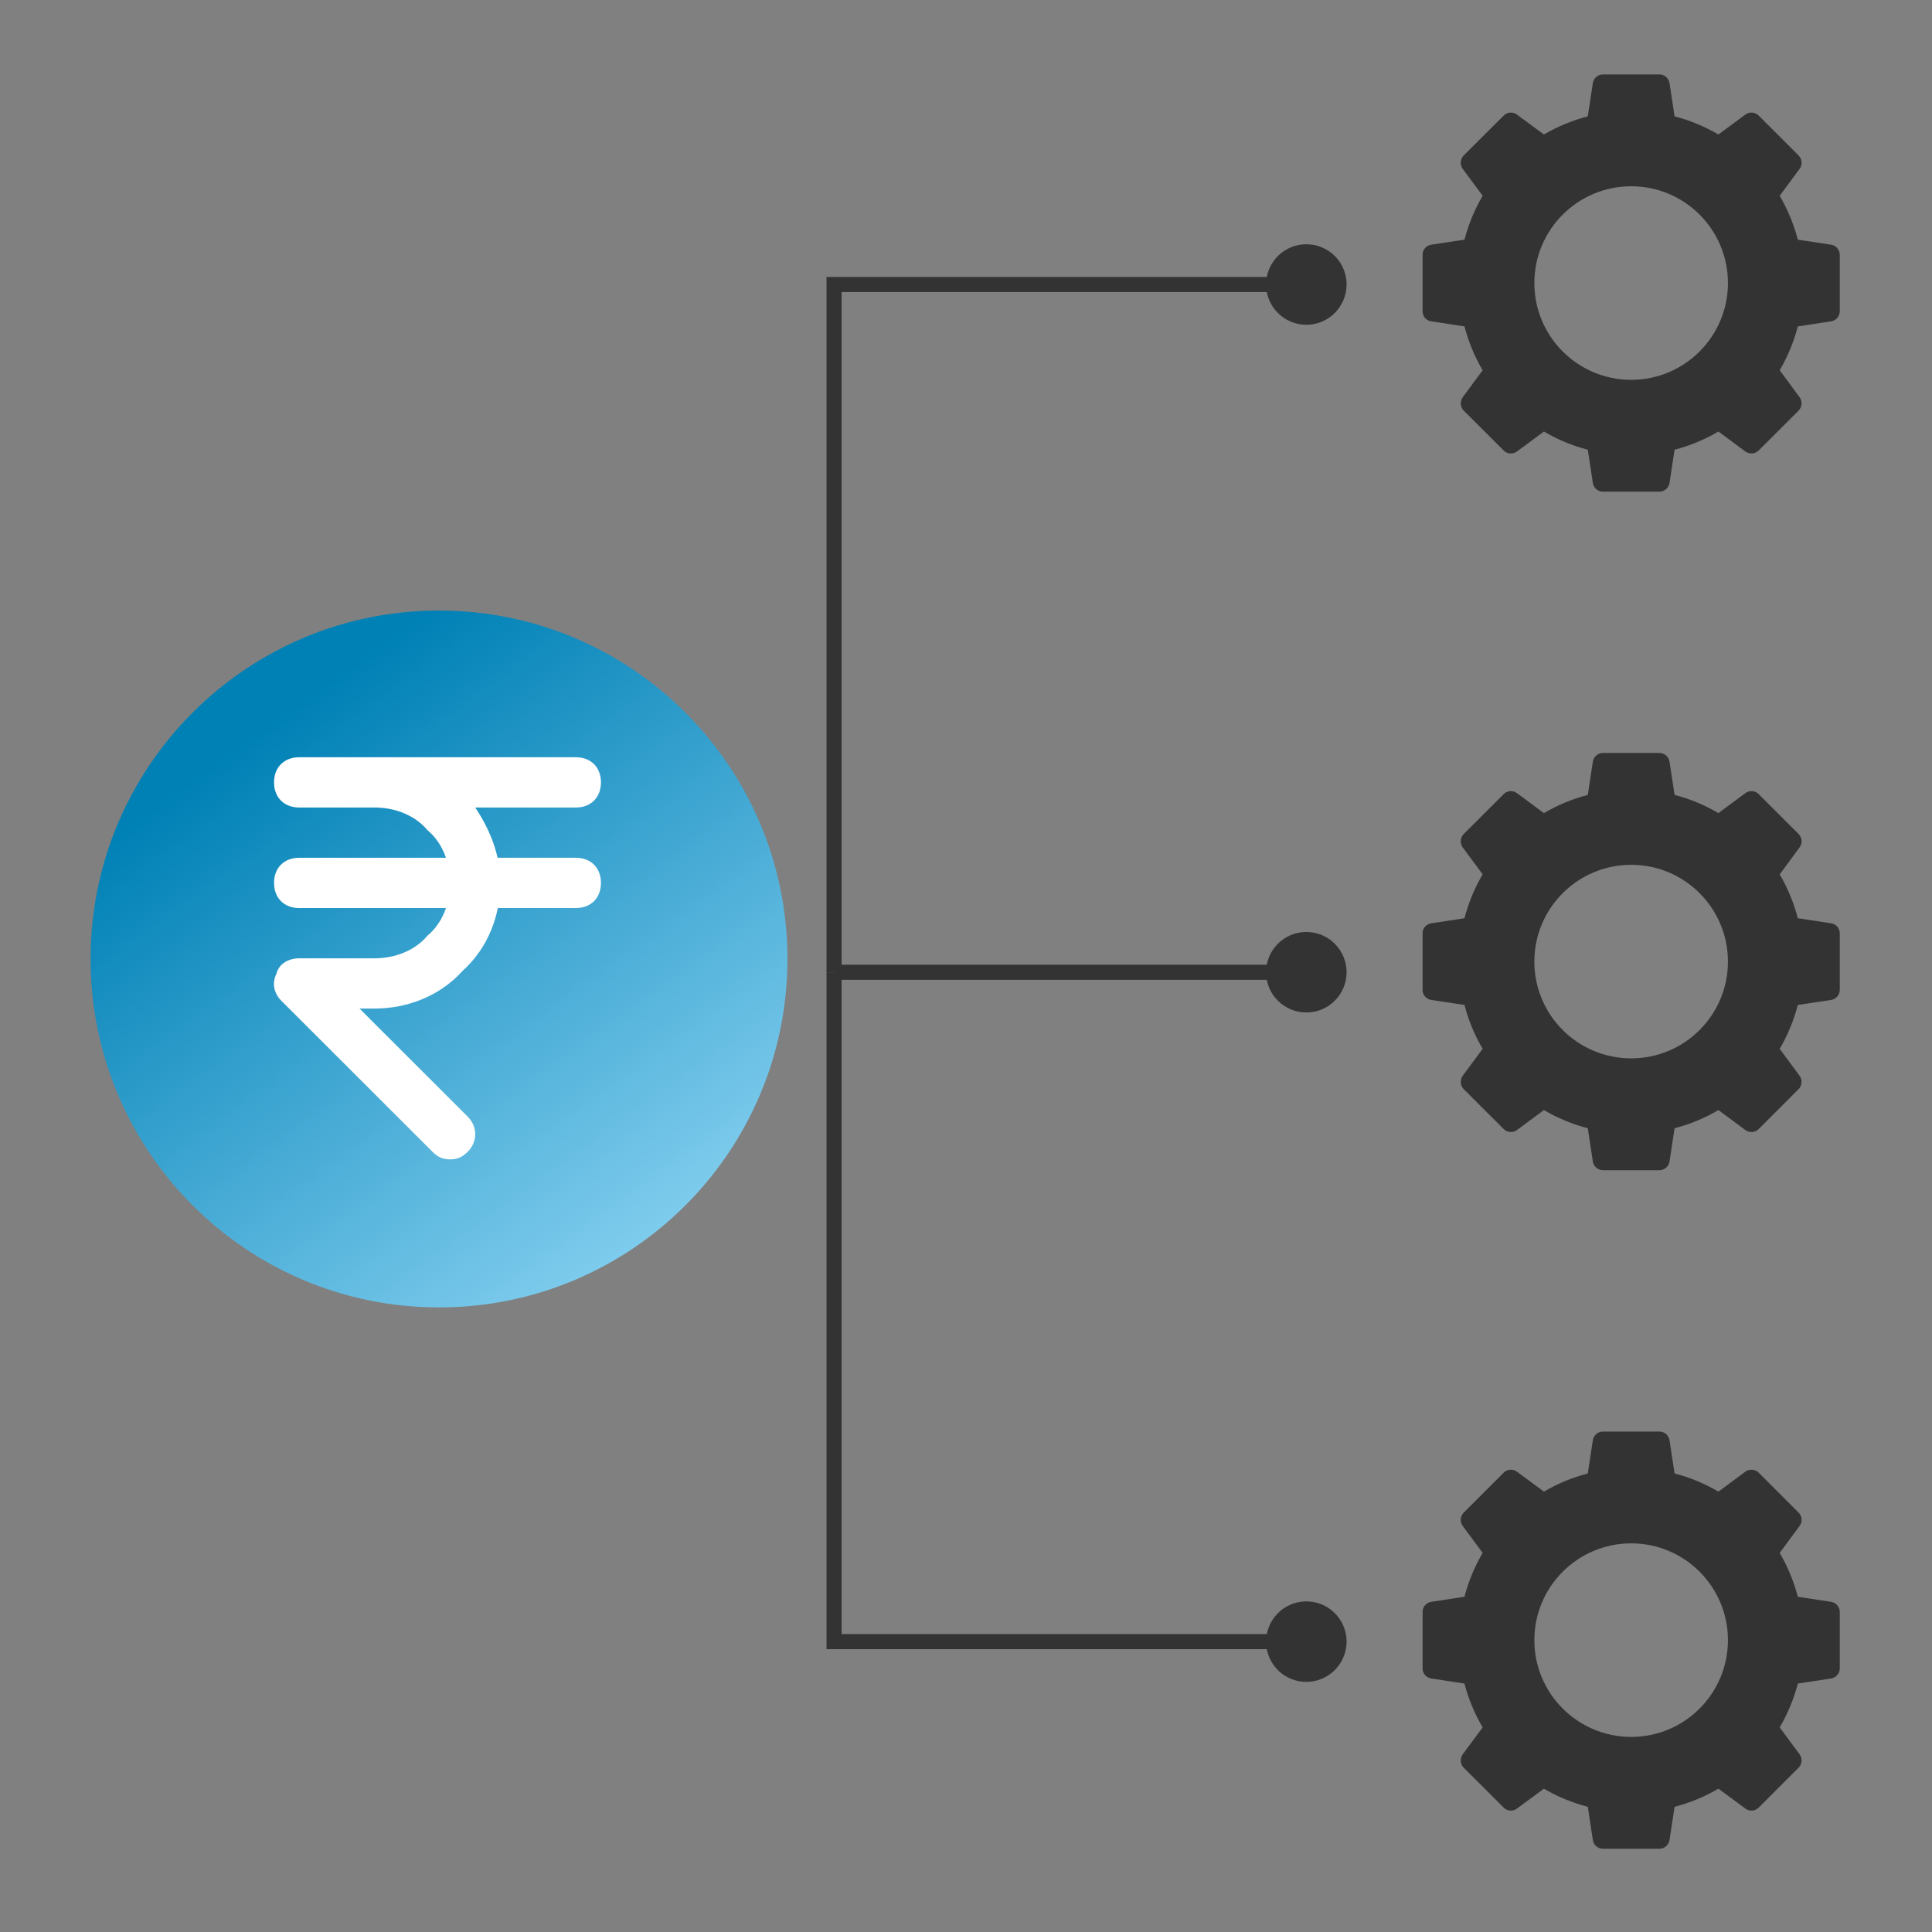 <?xml version="1.0" encoding="UTF-8"?>
<svg xmlns="http://www.w3.org/2000/svg" xmlns:xlink="http://www.w3.org/1999/xlink" width="100px" height="100px" viewBox="0 0 100 100" version="1.1">
<rect x="0" y="0" width="100" height="100" fill="#808080" stroke="none"/>
<defs>
<linearGradient id="linear0" gradientUnits="userSpaceOnUse" x1="62.358" y1="199.452" x2="168.197" y2="346.49" gradientTransform="matrix(0.195,0,0,0.195,0,0)">
<stop offset="0" style="stop-color:rgb(0%,50.588%,71.373%);stop-opacity:1;"/>
<stop offset="1" style="stop-color:rgb(52.941%,81.961%,94.51%);stop-opacity:1;"/>
</linearGradient>
</defs>
<g id="surface1">
<path style=" stroke:none;fill-rule:nonzero;fill:url(#linear0);" d="M 40.758 49.637 C 40.758 59.598 32.684 67.672 22.723 67.672 C 12.762 67.672 4.688 59.598 4.688 49.637 C 4.688 39.676 12.762 31.602 22.723 31.602 C 32.684 31.602 40.758 39.676 40.758 49.637 Z M 40.758 49.637 "/>
<path style=" stroke:none;fill-rule:nonzero;fill:rgb(100%,100%,100%);fill-opacity:1;" d="M 23.297 60.008 C 22.906 60.008 22.645 59.875 22.387 59.617 L 14.574 51.812 C 14.184 51.422 14.055 50.902 14.316 50.383 C 14.445 49.863 14.965 49.602 15.488 49.602 L 19.391 49.602 C 20.434 49.602 21.473 49.211 22.125 48.43 C 22.906 47.781 23.297 46.742 23.297 45.699 C 23.297 44.66 22.906 43.617 22.125 42.969 C 21.473 42.188 20.434 41.797 19.391 41.797 L 15.488 41.797 C 14.707 41.797 14.184 41.277 14.184 40.496 C 14.184 39.715 14.707 39.195 15.488 39.195 L 29.805 39.195 C 30.586 39.195 31.105 39.715 31.105 40.496 C 31.105 41.277 30.586 41.797 29.805 41.797 L 24.598 41.797 C 25.379 42.969 25.898 44.27 25.898 45.699 C 25.898 47.391 25.25 49.082 23.945 50.25 C 22.777 51.551 21.082 52.203 19.391 52.203 L 18.609 52.203 L 24.207 57.797 C 24.727 58.316 24.727 59.098 24.207 59.617 C 23.945 59.875 23.688 60.008 23.297 60.008 Z M 23.297 60.008 "/>
<path style=" stroke:none;fill-rule:nonzero;fill:rgb(100%,100%,100%);fill-opacity:1;" d="M 29.805 47 L 15.488 47 C 14.707 47 14.184 46.48 14.184 45.699 C 14.184 44.918 14.707 44.398 15.488 44.398 L 29.805 44.398 C 30.586 44.398 31.105 44.918 31.105 45.699 C 31.105 46.48 30.586 47 29.805 47 Z M 29.805 47 "/>
<path style=" stroke:none;fill-rule:evenodd;fill:rgb(20%,20%,20%);fill-opacity:1;" d="M 82.973 25.449 L 85.887 25.449 C 86.016 25.449 86.137 25.402 86.234 25.32 C 86.332 25.234 86.395 25.121 86.414 24.996 L 86.676 23.277 C 87.473 23.07 88.234 22.754 88.945 22.336 L 90.336 23.367 C 90.441 23.441 90.566 23.48 90.695 23.469 C 90.82 23.461 90.941 23.406 91.031 23.316 L 93.094 21.254 C 93.184 21.16 93.238 21.043 93.246 20.914 C 93.258 20.789 93.223 20.66 93.145 20.559 L 92.117 19.164 C 92.531 18.457 92.848 17.691 93.055 16.895 L 94.773 16.633 C 94.898 16.617 95.016 16.551 95.098 16.457 C 95.18 16.359 95.227 16.234 95.227 16.109 L 95.227 13.191 C 95.227 13.062 95.18 12.941 95.098 12.844 C 95.016 12.746 94.898 12.684 94.773 12.664 L 93.055 12.406 C 92.848 11.609 92.531 10.844 92.117 10.133 L 93.145 8.742 C 93.223 8.641 93.258 8.512 93.25 8.383 C 93.242 8.258 93.184 8.137 93.094 8.047 L 91.031 5.984 C 90.941 5.895 90.82 5.84 90.695 5.828 C 90.566 5.82 90.438 5.855 90.336 5.934 L 88.945 6.961 C 88.234 6.547 87.473 6.23 86.676 6.023 L 86.414 4.305 C 86.395 4.18 86.332 4.062 86.234 3.98 C 86.137 3.898 86.016 3.852 85.887 3.852 L 82.973 3.852 C 82.844 3.852 82.719 3.898 82.625 3.98 C 82.527 4.062 82.461 4.18 82.445 4.305 L 82.184 6.023 C 81.387 6.23 80.621 6.547 79.914 6.961 L 78.52 5.934 C 78.418 5.855 78.293 5.82 78.164 5.828 C 78.035 5.84 77.918 5.895 77.828 5.984 L 75.762 8.047 C 75.672 8.137 75.617 8.258 75.609 8.383 C 75.598 8.512 75.637 8.641 75.711 8.742 L 76.742 10.133 C 76.324 10.844 76.008 11.609 75.801 12.406 L 74.086 12.664 C 73.957 12.684 73.844 12.746 73.758 12.844 C 73.676 12.941 73.629 13.062 73.633 13.191 L 73.633 16.109 C 73.629 16.234 73.676 16.359 73.758 16.457 C 73.844 16.551 73.957 16.617 74.086 16.633 L 75.801 16.895 C 76.008 17.691 76.324 18.457 76.742 19.164 L 75.711 20.559 C 75.637 20.66 75.602 20.789 75.609 20.914 C 75.621 21.043 75.672 21.16 75.762 21.254 L 77.828 23.316 C 77.918 23.406 78.035 23.461 78.164 23.469 C 78.293 23.48 78.418 23.441 78.52 23.367 L 79.914 22.336 C 80.621 22.754 81.387 23.07 82.184 23.277 L 82.445 24.996 C 82.461 25.121 82.527 25.234 82.625 25.32 C 82.719 25.402 82.844 25.449 82.973 25.449 Z M 84.43 19.66 C 87.195 19.66 89.438 17.418 89.438 14.648 C 89.438 11.883 87.195 9.641 84.43 9.641 C 81.664 9.641 79.418 11.883 79.418 14.648 C 79.418 17.418 81.664 19.66 84.43 19.66 Z M 84.43 19.66 "/>
<path style=" stroke:none;fill-rule:evenodd;fill:rgb(20%,20%,20%);fill-opacity:1;" d="M 82.973 60.57 L 85.887 60.57 C 86.016 60.57 86.137 60.523 86.234 60.441 C 86.332 60.359 86.395 60.242 86.414 60.117 L 86.676 58.398 C 87.473 58.191 88.234 57.875 88.945 57.457 L 90.336 58.488 C 90.441 58.566 90.566 58.602 90.695 58.594 C 90.82 58.582 90.941 58.527 91.031 58.438 L 93.094 56.375 C 93.184 56.285 93.238 56.164 93.246 56.035 C 93.258 55.91 93.223 55.781 93.145 55.68 L 92.117 54.289 C 92.531 53.578 92.848 52.812 93.055 52.016 L 94.773 51.758 C 94.898 51.738 95.016 51.676 95.098 51.578 C 95.18 51.48 95.227 51.355 95.227 51.23 L 95.227 48.312 C 95.227 48.188 95.18 48.062 95.098 47.965 C 95.016 47.871 94.898 47.805 94.773 47.789 L 93.055 47.527 C 92.848 46.73 92.531 45.965 92.117 45.258 L 93.145 43.863 C 93.223 43.762 93.258 43.633 93.25 43.508 C 93.242 43.379 93.184 43.258 93.094 43.168 L 91.031 41.105 C 90.941 41.016 90.82 40.961 90.695 40.949 C 90.566 40.941 90.438 40.977 90.336 41.055 L 88.945 42.086 C 88.234 41.668 87.473 41.352 86.676 41.145 L 86.414 39.426 C 86.395 39.301 86.332 39.188 86.234 39.102 C 86.137 39.02 86.016 38.973 85.887 38.973 L 82.973 38.973 C 82.844 38.973 82.719 39.02 82.625 39.102 C 82.527 39.188 82.461 39.301 82.445 39.426 L 82.184 41.145 C 81.387 41.352 80.621 41.668 79.914 42.086 L 78.52 41.055 C 78.418 40.977 78.293 40.941 78.164 40.949 C 78.035 40.961 77.918 41.016 77.828 41.105 L 75.762 43.168 C 75.672 43.258 75.617 43.379 75.609 43.508 C 75.598 43.633 75.637 43.762 75.711 43.863 L 76.742 45.258 C 76.324 45.965 76.008 46.73 75.801 47.527 L 74.086 47.789 C 73.957 47.805 73.844 47.871 73.758 47.965 C 73.676 48.062 73.629 48.188 73.633 48.312 L 73.633 51.23 C 73.629 51.355 73.676 51.48 73.758 51.578 C 73.844 51.676 73.957 51.738 74.086 51.758 L 75.801 52.016 C 76.008 52.812 76.324 53.578 76.742 54.285 L 75.711 55.68 C 75.637 55.781 75.602 55.91 75.609 56.035 C 75.621 56.164 75.672 56.285 75.762 56.375 L 77.828 58.438 C 77.918 58.527 78.035 58.582 78.164 58.594 C 78.293 58.602 78.418 58.566 78.52 58.488 L 79.914 57.457 C 80.621 57.875 81.387 58.191 82.184 58.398 L 82.445 60.117 C 82.461 60.242 82.527 60.359 82.625 60.441 C 82.719 60.523 82.844 60.57 82.973 60.57 Z M 84.43 54.781 C 87.195 54.781 89.438 52.539 89.438 49.773 C 89.438 47.004 87.195 44.762 84.43 44.762 C 81.664 44.762 79.418 47.004 79.418 49.773 C 79.418 52.539 81.664 54.781 84.43 54.781 Z M 84.43 54.781 "/>
<path style=" stroke:none;fill-rule:evenodd;fill:rgb(20%,20%,20%);fill-opacity:1;" d="M 82.973 95.691 L 85.887 95.691 C 86.016 95.691 86.137 95.648 86.234 95.562 C 86.332 95.48 86.395 95.363 86.414 95.238 L 86.676 93.52 C 87.473 93.312 88.234 93 88.945 92.582 L 90.336 93.609 C 90.441 93.688 90.566 93.723 90.695 93.715 C 90.82 93.707 90.941 93.648 91.031 93.559 L 93.094 91.496 C 93.184 91.406 93.238 91.285 93.246 91.16 C 93.258 91.031 93.223 90.906 93.145 90.801 L 92.117 89.41 C 92.531 88.699 92.848 87.938 93.055 87.141 L 94.773 86.879 C 94.898 86.859 95.016 86.797 95.098 86.699 C 95.18 86.602 95.227 86.48 95.227 86.352 L 95.227 83.438 C 95.227 83.309 95.18 83.184 95.098 83.09 C 95.016 82.992 94.898 82.93 94.773 82.91 L 93.055 82.648 C 92.848 81.852 92.531 81.086 92.117 80.379 L 93.145 78.984 C 93.223 78.883 93.258 78.758 93.25 78.629 C 93.242 78.5 93.184 78.383 93.094 78.293 L 91.031 76.227 C 90.941 76.137 90.82 76.082 90.695 76.074 C 90.566 76.062 90.438 76.102 90.336 76.176 L 88.945 77.207 C 88.234 76.789 87.473 76.473 86.676 76.266 L 86.414 74.551 C 86.395 74.422 86.332 74.309 86.234 74.223 C 86.137 74.141 86.016 74.094 85.887 74.098 L 82.973 74.098 C 82.844 74.094 82.719 74.141 82.625 74.223 C 82.527 74.309 82.461 74.422 82.445 74.551 L 82.184 76.266 C 81.387 76.473 80.621 76.789 79.914 77.207 L 78.52 76.176 C 78.418 76.102 78.293 76.062 78.164 76.074 C 78.035 76.082 77.918 76.137 77.828 76.227 L 75.762 78.293 C 75.672 78.383 75.617 78.5 75.609 78.629 C 75.598 78.758 75.637 78.883 75.711 78.984 L 76.742 80.379 C 76.324 81.086 76.008 81.852 75.801 82.648 L 74.086 82.91 C 73.957 82.93 73.844 82.992 73.758 83.09 C 73.676 83.184 73.629 83.309 73.633 83.438 L 73.633 86.352 C 73.629 86.48 73.676 86.602 73.758 86.699 C 73.844 86.797 73.957 86.859 74.086 86.879 L 75.801 87.141 C 76.008 87.938 76.324 88.699 76.742 89.41 L 75.711 90.801 C 75.637 90.906 75.602 91.031 75.609 91.16 C 75.621 91.285 75.672 91.406 75.762 91.496 L 77.828 93.559 C 77.918 93.648 78.035 93.707 78.164 93.715 C 78.293 93.723 78.418 93.688 78.52 93.609 L 79.914 92.582 C 80.621 93 81.387 93.312 82.184 93.52 L 82.445 95.238 C 82.461 95.363 82.527 95.48 82.625 95.562 C 82.719 95.648 82.844 95.691 82.973 95.691 Z M 84.43 89.902 C 87.195 89.902 89.438 87.66 89.438 84.895 C 89.438 82.129 87.195 79.883 84.43 79.883 C 81.664 79.883 79.418 82.129 79.418 84.895 C 79.418 87.66 81.664 89.902 84.43 89.902 Z M 84.43 89.902 "/>
<path style=" stroke:none;fill-rule:nonzero;fill:rgb(20%,20%,20%);fill-opacity:1;" d="M 43.172 14.727 L 43.172 14.336 L 42.781 14.336 L 42.781 14.727 Z M 66.438 16.445 C 67.387 17.094 68.684 16.855 69.332 15.906 C 69.984 14.957 69.746 13.66 68.797 13.008 C 67.848 12.359 66.551 12.598 65.898 13.547 C 65.246 14.496 65.488 15.793 66.438 16.445 Z M 43.562 50.324 L 43.562 14.727 L 42.781 14.727 L 42.781 50.324 Z M 43.172 15.117 L 67.617 15.117 L 67.617 14.336 L 43.172 14.336 Z M 43.172 15.117 "/>
<path style=" stroke:none;fill-rule:nonzero;fill:rgb(20%,20%,20%);fill-opacity:1;" d="M 65.531 50.324 C 65.531 51.473 66.465 52.406 67.617 52.406 C 68.766 52.406 69.699 51.473 69.699 50.324 C 69.699 49.172 68.766 48.238 67.617 48.238 C 66.465 48.238 65.531 49.172 65.531 50.324 Z M 43.172 50.715 L 67.617 50.715 L 67.617 49.934 L 43.172 49.934 Z M 43.172 50.715 "/>
<path style=" stroke:none;fill-rule:nonzero;fill:rgb(20%,20%,20%);fill-opacity:1;" d="M 43.172 84.969 L 42.781 84.969 L 42.781 85.359 L 43.172 85.359 Z M 66.414 83.27 C 65.477 83.93 65.25 85.23 65.914 86.172 C 66.578 87.113 67.879 87.336 68.816 86.672 C 69.758 86.008 69.98 84.711 69.32 83.77 C 68.656 82.828 67.355 82.605 66.414 83.27 Z M 42.781 50.324 L 42.781 84.969 L 43.562 84.969 L 43.562 50.324 Z M 43.172 85.359 L 67.617 85.359 L 67.617 84.578 L 43.172 84.578 Z M 43.172 85.359 "/>
</g>
</svg>
